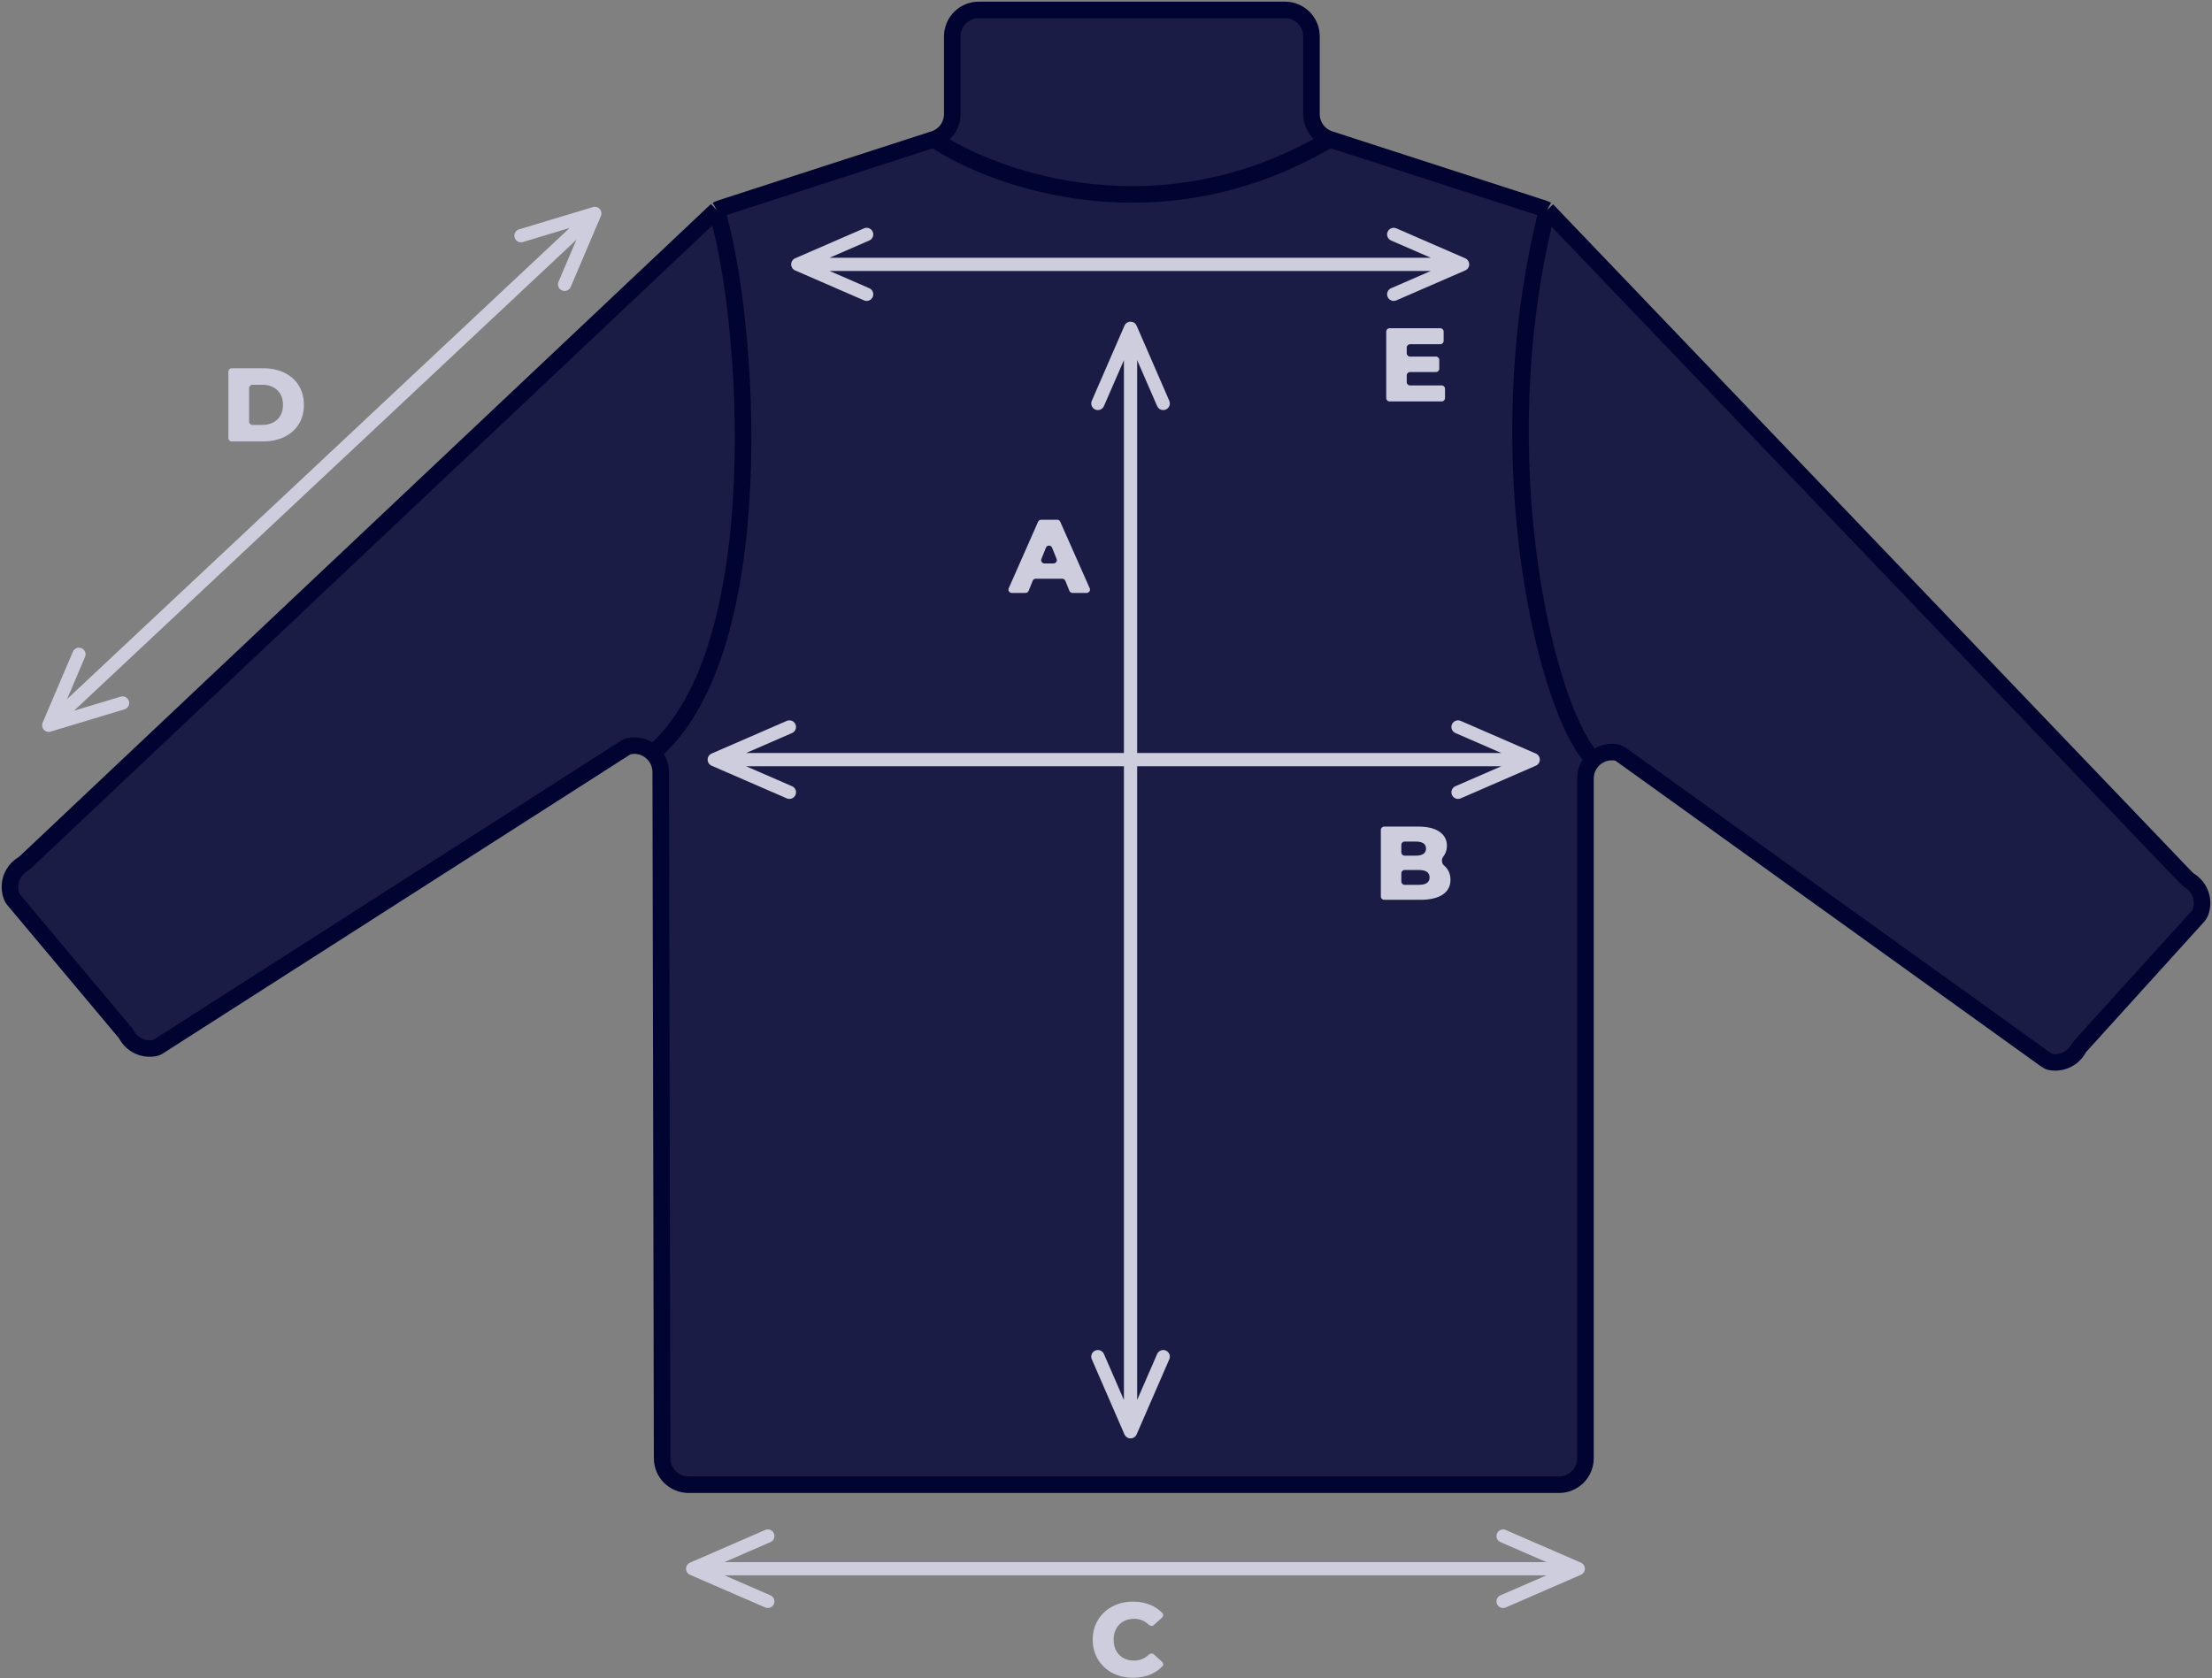 <svg width="668" height="507" viewBox="0 0 668 507" fill="none" xmlns="http://www.w3.org/2000/svg">
<rect x="0" y="0" width="668" height="507" fill="#808080" stroke="none"/>
<path d="M342.146 506.803C339.831 506.803 337.746 506.318 335.894 505.35C334.062 504.36 332.62 502.992 331.567 501.245C330.515 499.497 329.988 497.518 329.988 495.308C329.988 493.097 330.515 491.118 331.567 489.371C332.62 487.623 334.062 486.265 335.894 485.297C337.746 484.307 339.831 483.812 342.146 483.812C344.168 483.812 345.989 484.17 347.61 484.886C348.934 485.471 350.076 486.267 351.035 487.273C351.399 487.655 351.347 488.257 350.955 488.611L348.447 490.881C348.025 491.263 347.374 491.209 346.961 490.818C345.677 489.6 344.177 488.992 342.462 488.992C341.262 488.992 340.189 489.255 339.241 489.781C338.315 490.307 337.588 491.055 337.062 492.023C336.557 492.971 336.304 494.065 336.304 495.308C336.304 496.55 336.557 497.655 337.062 498.623C337.588 499.571 338.315 500.308 339.241 500.834C340.189 501.36 341.262 501.623 342.462 501.623C344.177 501.623 345.677 501.015 346.961 499.797C347.374 499.406 348.025 499.353 348.447 499.734L350.955 502.004C351.347 502.358 351.399 502.96 351.035 503.342C350.076 504.348 348.934 505.144 347.61 505.729C345.989 506.445 344.168 506.803 342.146 506.803Z" fill="#CDCDDD"/>
<path d="M449.963 74.08C451.067 74.08 451.963 73.184 451.963 72.08C451.963 70.975 451.067 70.08 449.963 70.08V74.08ZM231.865 72.08L231.068 70.246C230.338 70.563 229.865 71.283 229.865 72.08C229.865 72.876 230.338 73.596 231.068 73.914L231.865 72.08ZM255.361 64.045C256.374 63.605 256.838 62.426 256.397 61.413C255.957 60.401 254.779 59.936 253.766 60.377L255.361 64.045ZM253.766 83.782C254.779 84.223 255.957 83.759 256.397 82.746C256.838 81.733 256.374 80.555 255.361 80.114L253.766 83.782ZM450.95 72.08L451.747 73.914C452.477 73.596 452.95 72.876 452.95 72.08C452.95 71.283 452.477 70.563 451.747 70.246L450.95 72.08ZM429.049 60.377C428.036 59.936 426.858 60.401 426.418 61.413C425.977 62.426 426.441 63.605 427.454 64.045L429.049 60.377ZM427.454 80.114C426.441 80.555 425.977 81.733 426.418 82.746C426.858 83.759 428.036 84.223 429.049 83.782L427.454 80.114ZM449.963 70.08H231.865V74.08H449.963V70.08ZM232.663 73.914L255.361 64.045L253.766 60.377L231.068 70.246L232.663 73.914ZM231.068 73.914L253.766 83.782L255.361 80.114L232.663 70.246L231.068 73.914ZM451.747 70.246L429.049 60.377L427.454 64.045L450.152 73.914L451.747 70.246ZM450.152 70.246L427.454 80.114L429.049 83.782L451.747 73.914L450.152 70.246Z" fill="white"/>
<path d="M7.624 260.493L216.413 63.448C216.828 63.227 217.262 63.043 217.71 62.898L282.053 42.057C285.347 40.99 287.579 37.922 287.579 34.459V10.986C287.579 6.575 291.154 3 295.565 3H341.483H341.705H388.067C392.478 3 396.053 6.575 396.053 10.986V34.459C396.053 37.922 398.284 40.99 401.578 42.057L465.922 62.898C466.37 63.043 466.804 63.227 467.219 63.448L660.323 265.285C660.619 265.595 660.969 265.849 661.33 266.081C664.553 268.148 665.858 272.237 664.417 275.792C664.275 276.143 664.055 276.456 663.8 276.737L628.22 316.014C627.966 316.294 627.758 316.613 627.567 316.941C625.878 319.847 622.54 321.381 619.242 320.781C618.772 320.695 618.339 320.477 617.951 320.198L489.495 227.89C489.107 227.611 488.675 227.393 488.205 227.306C485.572 226.823 483.017 227.703 481.235 229.418C479.745 230.853 478.795 232.872 478.795 235.165V440.5C478.795 444.91 475.22 448.486 470.809 448.486H207.942C203.532 448.486 199.956 444.91 199.956 440.5L199.531 233.215C199.531 230.922 198.581 228.903 197.09 227.468C195.284 225.73 192.683 224.849 190.011 225.377C189.614 225.456 189.244 225.629 188.903 225.847L47.859 316.108C47.518 316.326 47.147 316.499 46.75 316.577C43.391 317.236 39.971 315.673 38.276 312.689C38.114 312.405 37.939 312.127 37.729 311.877L4.132 271.803C3.922 271.553 3.739 271.279 3.613 270.978C2.111 267.373 3.448 263.199 6.759 261.137C7.065 260.947 7.362 260.74 7.624 260.493Z" fill="#1A1C45"/>
<path d="M216.413 63.448L7.624 260.493C7.362 260.74 7.065 260.947 6.759 261.137C3.448 263.199 2.111 267.373 3.613 270.978C3.739 271.279 3.922 271.553 4.132 271.803L37.729 311.877C37.939 312.127 38.114 312.405 38.276 312.689C39.971 315.673 43.391 317.236 46.75 316.577C47.147 316.499 47.518 316.326 47.859 316.108L188.903 225.847C189.244 225.629 189.614 225.456 190.011 225.377C192.683 224.849 195.284 225.73 197.09 227.468M216.413 63.448C216.828 63.227 217.262 63.043 217.71 62.898L282.053 42.057M216.413 63.448C226.16 95.339 233.648 196.659 197.09 227.468M282.053 42.057C285.347 40.99 287.579 37.922 287.579 34.459V10.986C287.579 6.575 291.154 3 295.565 3H341.705M282.053 42.057C300.74 54.632 350.808 72.237 401.578 42.057M467.219 63.448L660.323 265.285C660.619 265.595 660.968 265.849 661.33 266.081C664.553 268.148 665.858 272.237 664.417 275.792C664.275 276.143 664.055 276.456 663.8 276.737L628.22 316.014C627.966 316.294 627.758 316.613 627.567 316.941C625.878 319.847 622.54 321.381 619.242 320.781C618.772 320.696 618.339 320.477 617.951 320.198L489.495 227.89C489.107 227.611 488.675 227.393 488.205 227.306C485.572 226.823 483.017 227.703 481.235 229.418M467.219 63.448C466.804 63.227 466.37 63.043 465.922 62.898L401.578 42.057M467.219 63.448C447.915 139.846 467.706 216.523 481.235 229.418M401.578 42.057C398.284 40.99 396.053 37.922 396.053 34.459V10.986C396.053 6.575 392.478 3 388.067 3H341.483M197.09 227.468C198.581 228.903 199.531 230.922 199.531 233.215L199.956 440.5C199.956 444.91 203.532 448.486 207.942 448.486H470.809C475.22 448.486 478.795 444.91 478.795 440.5V235.165C478.795 232.872 479.745 230.853 481.235 229.418" stroke="#010431" stroke-width="5" stroke-linejoin="round"/>
<path d="M179.63 64.467L181.47 65.25C181.774 64.536 181.638 63.71 181.119 63.132C180.601 62.554 179.795 62.328 179.052 62.552L179.63 64.467ZM14.03 217.014C13.224 217.77 13.184 219.036 13.939 219.841C14.695 220.647 15.96 220.688 16.766 219.932L14.03 217.014ZM156.75 69.286C155.693 69.605 155.095 70.721 155.414 71.778C155.733 72.836 156.849 73.434 157.907 73.115L156.75 69.286ZM168.661 85.115C168.228 86.132 168.701 87.306 169.717 87.739C170.733 88.172 171.908 87.699 172.341 86.683L168.661 85.115ZM14.715 219.086L12.875 218.302C12.57 219.016 12.707 219.842 13.225 220.42C13.743 220.999 14.55 221.225 15.293 221L14.715 219.086ZM37.594 214.267C38.652 213.947 39.25 212.831 38.931 211.774C38.611 210.716 37.495 210.118 36.438 210.437L37.594 214.267ZM25.684 198.437C26.117 197.421 25.644 196.246 24.628 195.813C23.611 195.38 22.437 195.853 22.004 196.869L25.684 198.437ZM178.262 63.008L14.03 217.014L16.766 219.932L180.998 65.925L178.262 63.008ZM179.052 62.552L156.75 69.286L157.907 73.115L180.208 66.381L179.052 62.552ZM177.79 63.683L168.661 85.115L172.341 86.683L181.47 65.25L177.79 63.683ZM15.293 221L37.594 214.267L36.438 210.437L14.137 217.171L15.293 221ZM16.555 219.869L25.684 198.437L22.004 196.869L12.875 218.302L16.555 219.869Z" fill="#CDCDDD"/>
<path d="M343.412 100.163C343.412 99.058 342.516 98.163 341.412 98.163C340.307 98.163 339.412 99.058 339.412 100.163L343.412 100.163ZM339.412 431.513C339.412 432.618 340.307 433.513 341.412 433.513C342.516 433.513 343.412 432.618 343.412 431.513H339.412ZM341.412 99.176L343.246 98.378C342.928 97.648 342.208 97.176 341.412 97.176C340.615 97.176 339.895 97.648 339.577 98.378L341.412 99.176ZM329.709 121.076C329.268 122.089 329.733 123.267 330.746 123.708C331.758 124.148 332.937 123.684 333.377 122.671L329.709 121.076ZM349.446 122.671C349.887 123.684 351.065 124.148 352.078 123.708C353.091 123.267 353.555 122.089 353.114 121.076L349.446 122.671ZM341.412 432.5L339.578 433.297C339.895 434.028 340.616 434.5 341.412 434.5C342.208 434.5 342.928 434.028 343.246 433.297L341.412 432.5ZM353.115 410.6C353.555 409.587 353.091 408.408 352.078 407.968C351.065 407.527 349.887 407.992 349.446 409.005L353.115 410.6ZM333.377 409.005C332.937 407.992 331.759 407.527 330.746 407.968C329.733 408.408 329.269 409.587 329.709 410.6L333.377 409.005ZM339.412 100.163L339.412 431.513H343.412L343.412 100.163L339.412 100.163ZM339.577 98.378L329.709 121.076L333.377 122.671L343.246 99.973L339.577 98.378ZM339.577 99.973L349.446 122.671L353.114 121.076L343.246 98.378L339.577 99.973ZM343.246 433.297L353.115 410.6L349.446 409.005L339.578 431.703L343.246 433.297ZM343.246 431.703L333.377 409.005L329.709 410.6L339.578 433.297L343.246 431.703Z" fill="#CDCDDD"/>
<path d="M462.023 231.462C463.127 231.462 464.023 230.567 464.023 229.462C464.023 228.358 463.127 227.462 462.023 227.462V231.462ZM217.669 227.462C216.564 227.462 215.669 228.358 215.669 229.462C215.669 230.567 216.564 231.462 217.669 231.462V227.462ZM463.01 229.462L463.807 231.297C464.537 230.979 465.01 230.259 465.01 229.462C465.01 228.666 464.537 227.946 463.807 227.628L463.01 229.462ZM441.109 217.76C440.096 217.319 438.918 217.783 438.477 218.796C438.037 219.809 438.501 220.987 439.514 221.428L441.109 217.76ZM439.514 237.497C438.501 237.937 438.037 239.116 438.477 240.129C438.918 241.141 440.096 241.606 441.109 241.165L439.514 237.497ZM215.695 229.462L214.898 227.628C214.168 227.946 213.695 228.666 213.695 229.462C213.695 230.259 214.168 230.979 214.898 231.297L215.695 229.462ZM239.191 221.428C240.204 220.987 240.668 219.809 240.227 218.796C239.787 217.783 238.609 217.319 237.596 217.76L239.191 221.428ZM237.596 241.165C238.609 241.606 239.787 241.141 240.227 240.129C240.668 239.116 240.204 237.937 239.191 237.497L237.596 241.165ZM462.023 227.462H217.669V231.462H462.023V227.462ZM463.807 227.628L441.109 217.76L439.514 221.428L462.212 231.297L463.807 227.628ZM462.212 227.628L439.514 237.497L441.109 241.165L463.807 231.297L462.212 227.628ZM216.493 231.297L239.191 221.428L237.596 217.76L214.898 227.628L216.493 231.297ZM214.898 231.297L237.596 241.165L239.191 237.497L216.493 227.628L214.898 231.297Z" fill="#CDCDDD"/>
<path d="M475.63 475.869C476.734 475.869 477.63 474.973 477.63 473.869C477.63 472.764 476.734 471.869 475.63 471.869V475.869ZM209.176 473.869L208.378 472.035C207.648 472.352 207.176 473.072 207.176 473.869C207.176 474.665 207.648 475.385 208.378 475.703L209.176 473.869ZM232.671 465.834C233.684 465.394 234.148 464.216 233.708 463.203C233.267 462.19 232.089 461.725 231.076 462.166L232.671 465.834ZM231.076 485.571C232.089 486.012 233.267 485.548 233.708 484.535C234.148 483.522 233.684 482.344 232.671 481.903L231.076 485.571ZM476.617 473.869L477.414 475.703C478.144 475.385 478.617 474.665 478.617 473.869C478.617 473.072 478.144 472.352 477.414 472.035L476.617 473.869ZM454.716 462.166C453.703 461.725 452.525 462.19 452.085 463.203C451.644 464.216 452.108 465.394 453.121 465.834L454.716 462.166ZM453.121 481.903C452.108 482.344 451.644 483.522 452.085 484.535C452.525 485.548 453.703 486.012 454.716 485.571L453.121 481.903ZM475.63 471.869H209.176V475.869H475.63V471.869ZM209.973 475.703L232.671 465.834L231.076 462.166L208.378 472.035L209.973 475.703ZM208.378 475.703L231.076 485.571L232.671 481.903L209.973 472.035L208.378 475.703ZM477.414 472.035L454.716 462.166L453.121 465.834L475.819 475.703L477.414 472.035ZM475.819 472.035L453.121 481.903L454.716 485.571L477.414 475.703L475.819 472.035Z" fill="#CDCDDD"/>
<path d="M321.716 175.436C321.564 175.058 321.197 174.811 320.789 174.811H312.79C312.383 174.811 312.016 175.058 311.863 175.436L310.632 178.481C310.479 178.859 310.112 179.106 309.705 179.106H305.535C304.812 179.106 304.328 178.363 304.62 177.702L313.495 157.596C313.655 157.234 314.014 157 314.41 157H319.265C319.661 157 320.019 157.233 320.18 157.595L329.084 177.701C329.377 178.362 328.892 179.106 328.169 179.106H323.875C323.467 179.106 323.1 178.859 322.948 178.481L321.716 175.436ZM318.152 170.2C318.861 170.2 319.344 169.485 319.08 168.828L317.718 165.436C317.382 164.6 316.198 164.6 315.862 165.436L314.499 168.828C314.235 169.485 314.719 170.2 315.427 170.2H318.152Z" fill="#CDCDDD"/>
<path d="M435.805 258.832C435.253 259.517 435.347 260.834 436.027 261.391C436.377 261.677 436.687 262 436.958 262.359C437.674 263.285 438.032 264.411 438.032 265.738C438.032 267.675 437.253 269.169 435.695 270.222C434.137 271.275 431.885 271.801 428.937 271.801H418C417.448 271.801 417 271.353 417 270.801V250.695C417 250.143 417.448 249.695 418 249.695H428.306C431.127 249.695 433.274 250.222 434.748 251.274C436.222 252.306 436.958 253.706 436.958 255.474C436.958 256.527 436.695 257.474 436.169 258.317C436.058 258.497 435.937 258.669 435.805 258.832ZM424.19 254.211C423.637 254.211 423.19 254.659 423.19 255.211V257.474C423.19 258.027 423.637 258.474 424.19 258.474H427.484C429.59 258.474 430.642 257.759 430.642 256.327C430.642 254.916 429.59 254.211 427.484 254.211H424.19ZM428.432 267.285C430.621 267.285 431.716 266.538 431.716 265.043C431.716 263.548 430.621 262.801 428.432 262.801H424.19C423.637 262.801 423.19 263.249 423.19 263.801V266.285C423.19 266.838 423.637 267.285 424.19 267.285H428.432Z" fill="#CDCDDD"/>
<path d="M435.377 116.426C435.929 116.426 436.377 116.874 436.377 117.426V120.258C436.377 120.81 435.929 121.258 435.377 121.258H419.629C419.077 121.258 418.629 120.81 418.629 120.258V100.152C418.629 99.6 419.077 99.152 419.629 99.152H434.966C435.518 99.152 435.966 99.6 435.966 100.152V102.984C435.966 103.536 435.518 103.984 434.966 103.984H425.819C425.266 103.984 424.819 104.432 424.819 104.984V106.71C424.819 107.263 425.266 107.71 425.819 107.71H433.64C434.192 107.71 434.64 108.158 434.64 108.71V111.384C434.64 111.937 434.192 112.384 433.64 112.384H425.819C425.266 112.384 424.819 112.832 424.819 113.384V115.426C424.819 115.979 425.266 116.426 425.819 116.426H435.377Z" fill="#CDCDDD"/>
<path d="M68.97 112.238C68.97 111.686 69.417 111.238 69.97 111.238H79.423C81.844 111.238 83.991 111.691 85.865 112.596C87.739 113.501 89.191 114.786 90.223 116.449C91.254 118.112 91.77 120.06 91.77 122.291C91.77 124.523 91.254 126.47 90.223 128.133C89.191 129.797 87.739 131.081 85.865 131.986C83.991 132.891 81.844 133.344 79.423 133.344H69.97C69.417 133.344 68.97 132.896 68.97 132.344V112.238ZM79.17 128.354C81.065 128.354 82.581 127.818 83.718 126.744C84.875 125.67 85.454 124.186 85.454 122.291C85.454 120.396 84.875 118.912 83.718 117.838C82.581 116.765 81.065 116.228 79.17 116.228H76.222C75.67 116.228 75.222 116.676 75.222 117.228V127.354C75.222 127.907 75.67 128.354 76.222 128.354H79.17Z" fill="#CDCDDD"/>
<path d="M440.782 81.856C441.887 81.856 442.782 80.96 442.782 79.856C442.782 78.751 441.887 77.856 440.782 77.856V81.856ZM240.923 79.856L240.125 78.022C239.395 78.339 238.923 79.06 238.923 79.856C238.923 80.652 239.395 81.373 240.125 81.69L240.923 79.856ZM262.52 72.647C263.533 72.206 263.997 71.028 263.557 70.015C263.116 69.002 261.938 68.538 260.925 68.978L262.52 72.647ZM260.925 90.734C261.938 91.174 263.116 90.71 263.557 89.697C263.997 88.684 263.533 87.506 262.52 87.065L260.925 90.734ZM441.687 79.856L442.484 81.69C443.214 81.373 443.687 80.652 443.687 79.856C443.687 79.06 443.214 78.339 442.484 78.022L441.687 79.856ZM421.684 68.978C420.671 68.538 419.493 69.002 419.053 70.015C418.612 71.028 419.076 72.206 420.089 72.647L421.684 68.978ZM420.089 87.065C419.076 87.506 418.612 88.684 419.053 89.697C419.493 90.71 420.671 91.174 421.684 90.734L420.089 87.065ZM440.782 77.856H240.923V81.856H440.782V77.856ZM241.72 81.69L262.52 72.647L260.925 68.978L240.125 78.022L241.72 81.69ZM240.125 81.69L260.925 90.734L262.52 87.065L241.72 78.022L240.125 81.69ZM442.484 78.022L421.684 68.978L420.089 72.647L440.889 81.69L442.484 78.022ZM440.889 78.022L420.089 87.065L421.684 90.734L442.484 81.69L440.889 78.022Z" fill="#CDCDDD"/>
</svg>
